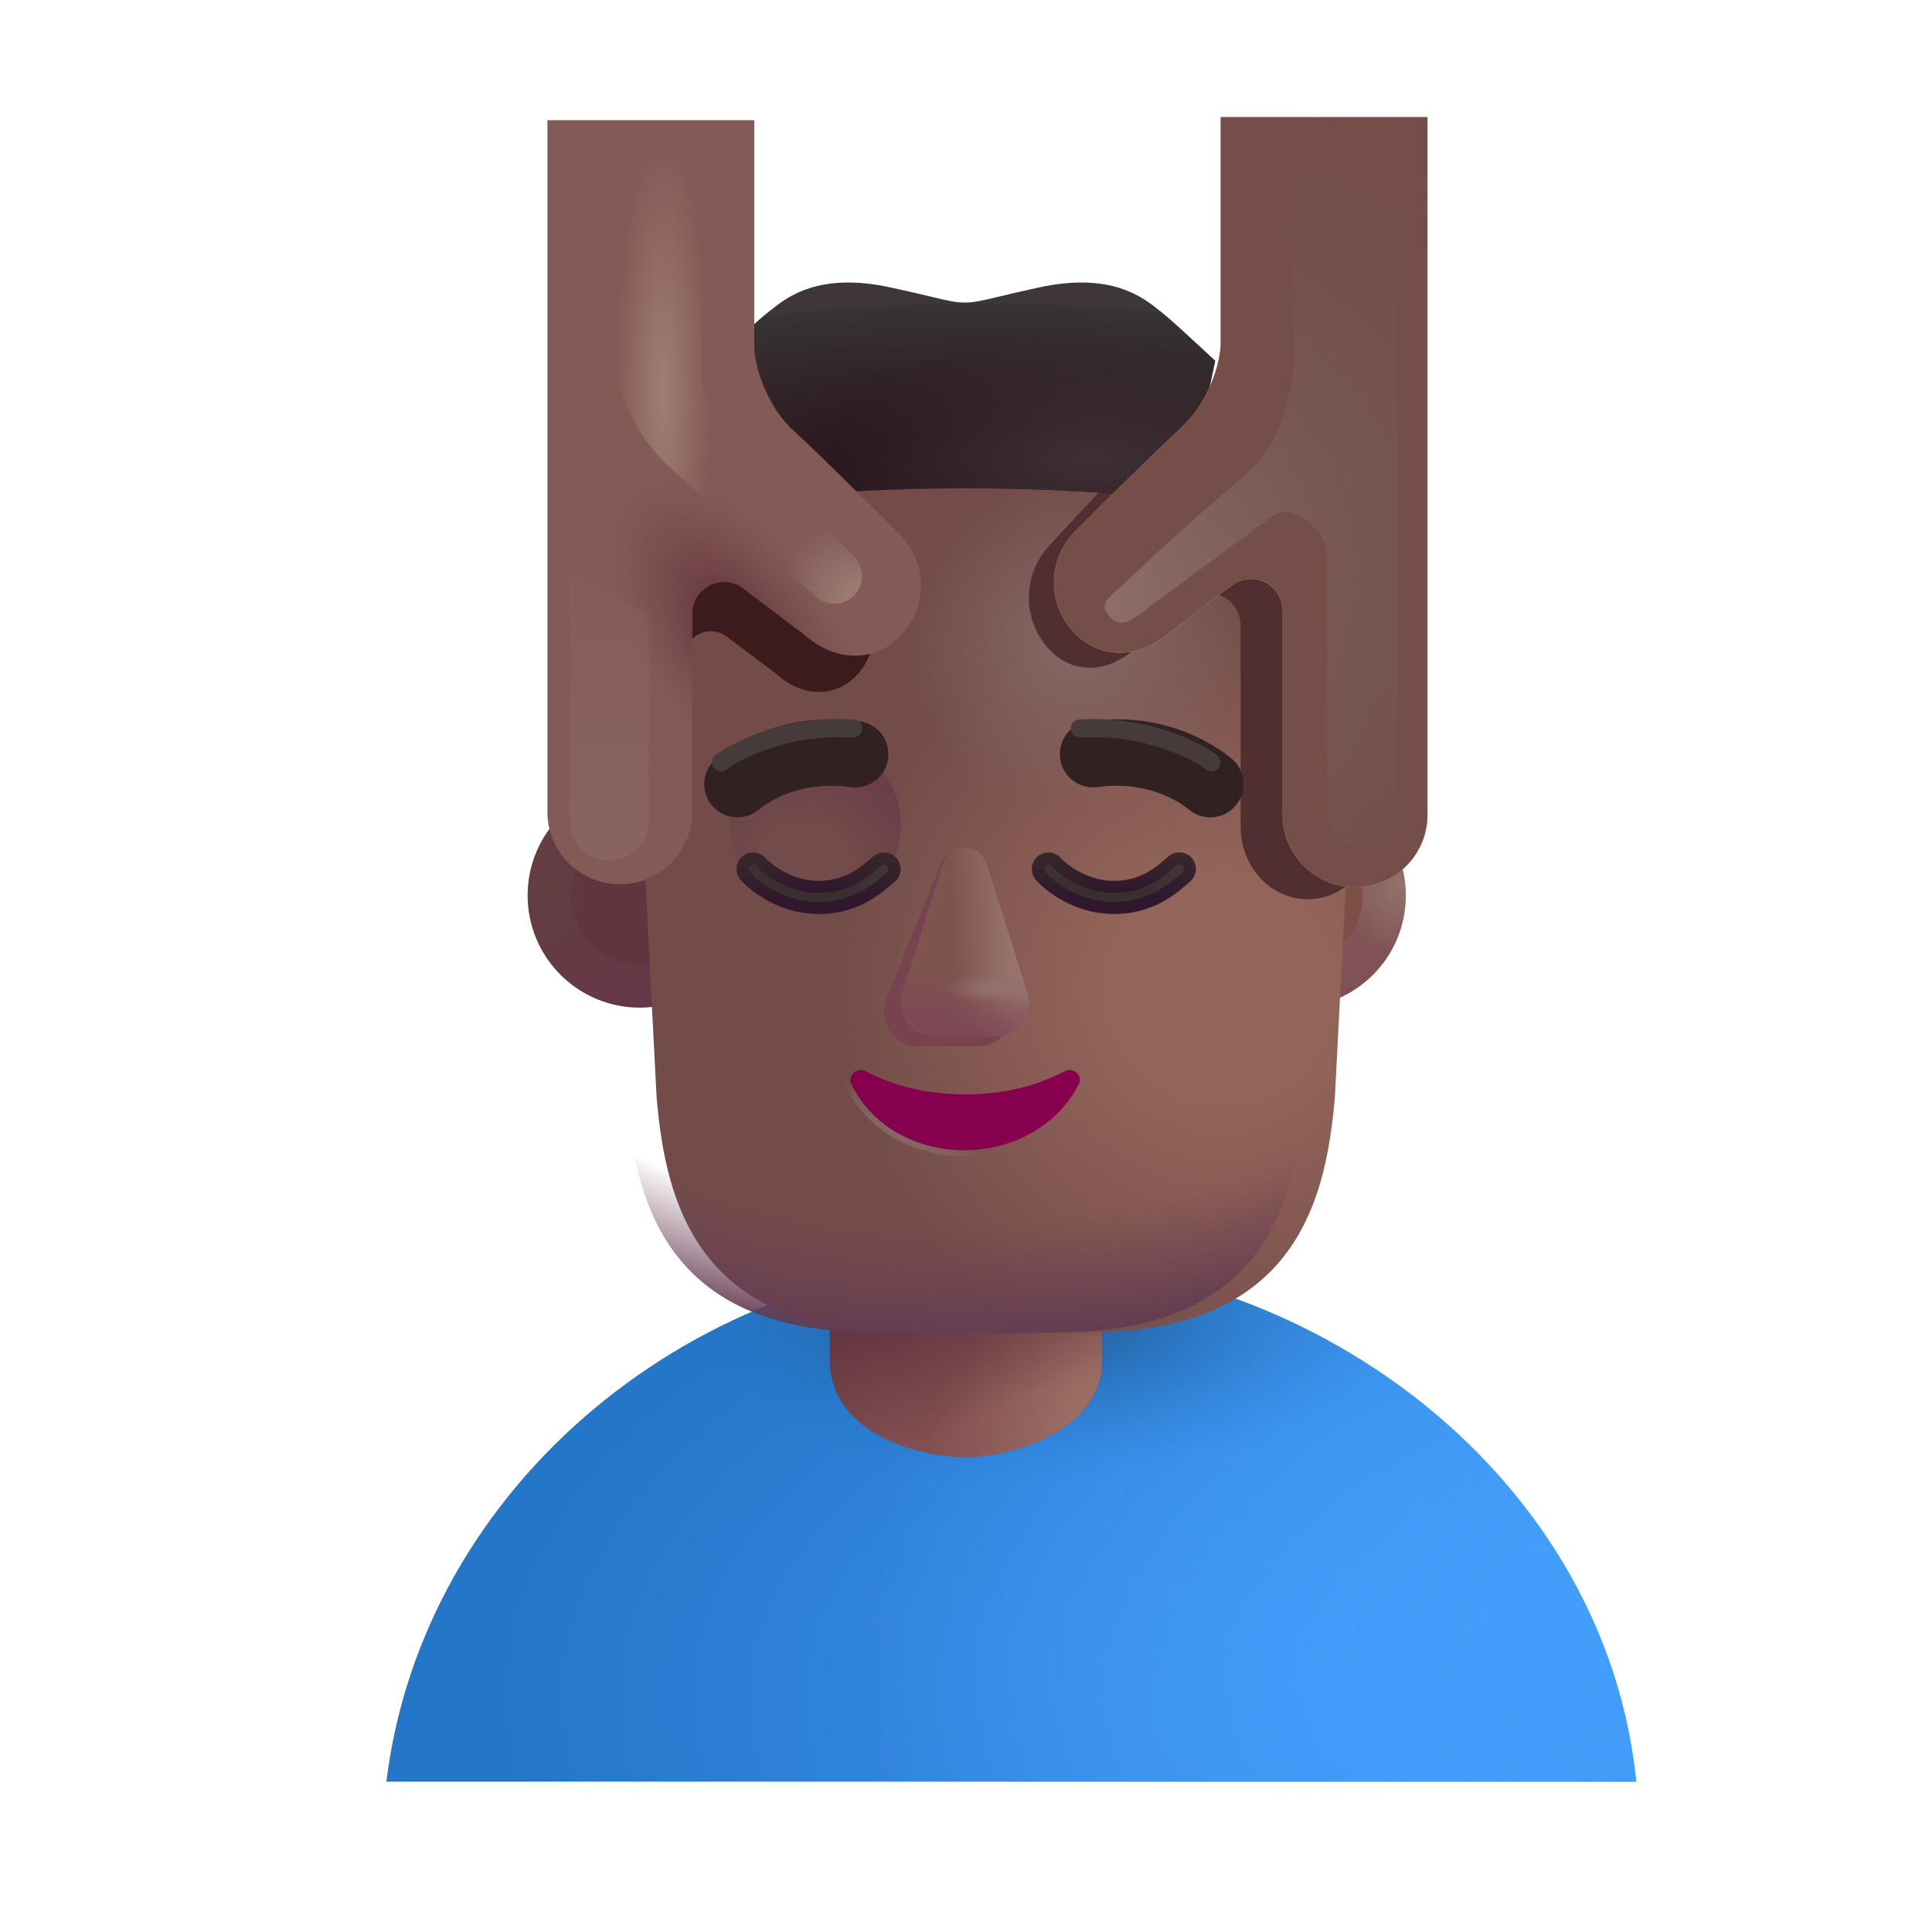 <svg xmlns="http://www.w3.org/2000/svg" fill="none" viewBox="0 0 32 32"><g filter="url(#svg-402e2dfa-dd66-4bd6-ad4e-ed759ccfe817-a)"><path fill="url(#svg-cb196a0a-f294-47e5-921f-d489b8aa172e-b)" d="M5.65 29.81h20.7c-.493-4.932-5.203-8.665-10.39-8.665-5.189 0-9.713 3.764-10.31 8.664"/><path fill="url(#svg-f44ed679-10d4-4f9b-adce-2e0ebe4e119b-c)" d="M5.65 29.81h20.7c-.493-4.932-5.203-8.665-10.39-8.665-5.189 0-9.713 3.764-10.31 8.664"/><path fill="url(#svg-18f5b0b0-051f-4616-99f9-031d41025bc5-d)" d="M5.65 29.81h20.7c-.493-4.932-5.203-8.665-10.39-8.665-5.189 0-9.713 3.764-10.31 8.664"/></g><path fill="#824F50" d="M13.742 20.41a2.256 2.256 0 0 1 4.512 0v2.102c0 1.245-1.588 1.624-2.256 1.624-.766 0-2.256-.378-2.256-1.624z"/><path fill="url(#svg-d767f8ac-3ddd-4df0-adc9-c414282a7990-e)" d="M13.742 20.41a2.256 2.256 0 0 1 4.512 0v2.102c0 1.245-1.588 1.624-2.256 1.624-.766 0-2.256-.378-2.256-1.624z"/><path fill="url(#svg-6128921a-4122-47ec-9d7d-02429d4d5a61-f)" d="M13.742 20.41a2.256 2.256 0 0 1 4.512 0v2.102c0 1.245-1.588 1.624-2.256 1.624-.766 0-2.256-.378-2.256-1.624z"/><circle cx="21.426" cy="14.831" r="1.859" fill="url(#svg-b0bf5a85-736f-43ab-adb1-d6ad3469fc1d-g)"/><circle cx="21.426" cy="14.831" r="1.859" fill="url(#svg-386100eb-3ba1-4407-80b7-de7c149a867a-h)"/><circle cx="10.598" cy="14.831" r="1.859" fill="url(#svg-a877aa81-eaca-4468-b17e-9aaee77b2b28-i)"/><g filter="url(#svg-def1d545-608d-4d01-8511-c8ad6ab1ee19-j)"><circle cx="21.426" cy="14.831" r="1.145" fill="url(#svg-becf6455-e2ef-4a96-8dfb-f34f4fa25e85-k)"/></g><g filter="url(#svg-cade9ed3-c646-427b-85bd-32065ef7a610-l)" opacity=".5"><circle cx="10.598" cy="14.831" r="1.145" fill="#593138"/></g><g filter="url(#svg-22b22df3-5b3c-4599-84d4-18427a2f50d0-m)"><path fill="url(#svg-6b19e6c8-02e0-4112-898d-4643abc09f78-n)" d="M10.375 18.167c.14 1.625.594 3.688 3.594 3.883.953.034 1.734.038 1.984.039h.078c.251 0 1.032-.005 1.985-.039 3-.195 3.453-2.258 3.594-3.883l.492-9.523a31 31 0 0 0-6.07-.765h-.079a31 31 0 0 0-6.07.765z"/></g><path fill="url(#svg-9f901987-beaa-4376-8692-e042de1e7fb1-o)" d="M10.375 18.167c.14 1.625.594 3.688 3.594 3.883.953.034 1.734.038 1.984.039h.078c.251 0 1.032-.005 1.985-.039 3-.195 3.453-2.258 3.594-3.883l.492-9.523a31 31 0 0 0-6.07-.765h-.079a31 31 0 0 0-6.07.765z"/><path fill="url(#svg-ec6b03ba-3c8e-4409-b28c-a931e18f915a-p)" d="M10.375 18.167c.14 1.625.594 3.688 3.594 3.883.953.034 1.734.038 1.984.039h.078c.251 0 1.032-.005 1.985-.039 3-.195 3.453-2.258 3.594-3.883l.492-9.523a31 31 0 0 0-6.07-.765h-.079a31 31 0 0 0-6.07.765z"/><g filter="url(#svg-15fcbdd7-6ba4-49b3-b91b-ae2f23d05a24-q)"><path fill="#512E2F" d="M22.77 7.736h-3.172V5.932c0 .352-.21 1.036-.633 1.43a77 77 0 0 0-1.6 1.692 1.263 1.263 0 0 0 .025 1.715c.42.428 1.009.362 1.439-.055l.906-.74a.464.464 0 0 1 .691.044c.08.096.123.22.123.35v3.327c0 .662.497 1.199 1.11 1.199s1.111-.537 1.111-1.2z"/></g><g filter="url(#svg-2312c8f7-2513-4318-a525-b82155adf2a5-r)"><path fill="url(#svg-75d1e5f4-9be3-414d-851a-239686c45e68-s)" d="M9.357 6.856h2.83v.372c0 .291.187.855.564 1.181.31.287.905.876 1.426 1.398a.987.987 0 0 1-.021 1.415c-.375.354-.899.3-1.282-.045l-.81-.61a.436.436 0 0 0-.726.324v2.748a.99.99 0 1 1-1.98 0z"/><path fill="#3C1B1C" d="M9.357 6.856h2.83v.372c0 .291.187.855.564 1.181.31.287.905.876 1.426 1.398a.987.987 0 0 1-.021 1.415c-.375.354-.899.3-1.282-.045l-.81-.61a.436.436 0 0 0-.726.324v2.748a.99.99 0 1 1-1.98 0z"/></g><g filter="url(#svg-51c858a8-548a-4c68-9193-9aee9f879c6e-t)"><path fill="url(#svg-b0b44f21-9339-4035-94f8-75fd9f788c92-u)" d="M12.015 6.056c.242-.225.546-.507.707-.635l.04-.03c.27-.218.803-.644 2.007-.376.297.064.506.114.664.152.282.067.397.094.547.094s.266-.027.548-.094c.158-.038.367-.088.663-.152 1.205-.268 1.737.158 2.008.375l.04.031c.16.128.464.41.707.635l.183.17-.492 2.316c-2.352-.28-5.024-.265-7.313 0l-.492-2.316z"/><path fill="url(#svg-3dc30aef-da40-4b2d-89a1-a4008b95fcef-v)" d="M12.015 6.056c.242-.225.546-.507.707-.635l.04-.03c.27-.218.803-.644 2.007-.376.297.064.506.114.664.152.282.067.397.094.547.094s.266-.027.548-.094c.158-.038.367-.088.663-.152 1.205-.268 1.737.158 2.008.375l.04.031c.16.128.464.41.707.635l.183.17-.492 2.316c-2.352-.28-5.024-.265-7.313 0l-.492-2.316z"/></g><g filter="url(#svg-07798e38-2bb3-4bee-b2b6-57eef93f4a4b-w)"><circle cx="13.505" cy="13.651" r="1.415" fill="url(#svg-b24648ec-5def-40b1-96ab-a24ef0424bb8-x)"/></g><path stroke="url(#svg-a04f70d5-60ed-472a-8721-1db79fe3a8c7-y)" stroke-linecap="round" stroke-width=".55" d="M12.475 14.394c.145.164.536.45 1.023.469.617.023.95-.305 1.145-.47"/><g filter="url(#svg-d0f890dc-bac3-4eee-8d8b-a1668634bc79-z)"><path stroke="url(#svg-13671a5c-0242-4268-a469-072d1488ca06-A)" stroke-linecap="round" stroke-width=".15" d="M12.475 14.394c.145.164.536.45 1.023.469.617.023.95-.305 1.145-.47"/></g><path stroke="url(#svg-bdf550b7-a2dc-4124-82c2-1d67c5d1b80e-B)" stroke-linecap="round" stroke-width=".55" d="M17.365 14.394c.146.164.536.45 1.024.469.617.023.949-.305 1.144-.47"/><g filter="url(#svg-c1b3aa86-36ed-4bc6-ad2e-4e409c61c877-C)"><path stroke="url(#svg-eb181789-e6c8-479b-929c-66abf3c76b1d-D)" stroke-linecap="round" stroke-width=".15" d="M17.365 14.394c.146.164.536.45 1.024.469.617.023.949-.305 1.144-.47"/></g><g filter="url(#svg-9e59b0be-bed3-4967-9694-1c6cb03ebf13-E)"><path fill="#76434F" d="M15.852 14.12c-.163 0-.247.093-.296.254l-.887 2.205a.59.59 0 0 0 .112.554c.106.126.26.198.422.198h1a.55.55 0 0 0 .424-.198.59.59 0 0 0 .112-.554l-.678-2.205c-.049-.16-.045-.254-.209-.254"/></g><path fill="#7E554D" d="M15.98 14.034a.375.375 0 0 0-.357.262l-.678 2.14a.56.56 0 0 0 .535.731h1a.56.56 0 0 0 .536-.73l-.678-2.14a.375.375 0 0 0-.358-.263"/><path fill="url(#svg-45845079-e467-4ff1-bea5-61107649108a-F)" d="M15.98 14.034a.375.375 0 0 0-.357.262l-.678 2.14a.56.56 0 0 0 .535.731h1a.56.56 0 0 0 .536-.73l-.678-2.14a.375.375 0 0 0-.358-.263"/><path fill="url(#svg-cfaeba59-f967-4d78-bf85-6238786c1a18-G)" d="M15.98 14.034a.375.375 0 0 0-.357.262l-.678 2.14a.56.56 0 0 0 .535.731h1a.56.56 0 0 0 .536-.73l-.678-2.14a.375.375 0 0 0-.358-.263"/><path fill="url(#svg-381a6336-eefd-4b91-bd9c-0c7ae71b11da-H)" d="M15.98 14.034a.375.375 0 0 0-.357.262l-.678 2.14a.56.56 0 0 0 .535.731h1a.56.56 0 0 0 .536-.73l-.678-2.14a.375.375 0 0 0-.358-.263"/><g filter="url(#svg-723c9f1a-882d-45fa-a3a8-914ac92e245c-I)"><path stroke="url(#svg-9dd67bf5-f977-4d48-880d-2786c23e568b-J)" stroke-width=".2" d="M14.337 17.742c.345.18.879.384 1.65.384s1.304-.203 1.648-.384c.108-.056.242.014.25.135a.16.16 0 0 1-.015.077c-.76 1.471-3.065 1.456-3.768 0a.15.15 0 0 1-.015-.077c.008-.121.142-.191.25-.135Z"/></g><path fill="#87004D" d="M14.337 17.742c.345.18.879.384 1.65.384s1.304-.203 1.648-.384c.108-.056.242.014.25.135a.16.16 0 0 1-.015.077c-.76 1.471-3.065 1.456-3.768 0a.15.15 0 0 1-.015-.077c.008-.121.142-.191.25-.135"/><g filter="url(#svg-bb3ed57b-e603-4922-b6d0-3e9a0a24aef2-K)"><path fill="#312120" fill-rule="evenodd" d="M13.932 12.787c-.86-.117-1.389.27-1.521.378a.55.55 0 1 1-.693-.855c.253-.205 1.08-.787 2.361-.614a.55.55 0 1 1-.147 1.09" clip-rule="evenodd"/></g><g filter="url(#svg-2ae3b727-c8f5-4f1e-93a0-67887c0ee5c9-L)"><path fill="#312120" fill-rule="evenodd" d="M18.029 12.787c.86-.117 1.389.27 1.521.378a.55.55 0 1 0 .693-.855c-.253-.205-1.08-.787-2.362-.614a.55.55 0 1 0 .148 1.09" clip-rule="evenodd"/></g><g filter="url(#svg-57dbbef4-08bd-4ec8-9ed3-aad526d820a1-M)"><path stroke="#463B3B" stroke-linecap="round" stroke-width=".3" d="M20.068 12.628c-.193-.156-1.044-.632-2.185-.562"/></g><g filter="url(#svg-ebd73fb2-4745-4487-b53b-90ba7d78e156-N)"><path stroke="#463B3B" stroke-linecap="round" stroke-width=".3" d="M11.942 12.628c.193-.156 1.045-.632 2.186-.562"/></g><g filter="url(#svg-1d9369b2-f73e-424c-93e4-839efe82098c-O)"><path fill="#845A56" d="M8.567 2.19h3.426v3.742c0 .352.227 1.036.684 1.43.375.348 1.095 1.06 1.727 1.692a1.195 1.195 0 0 1-.027 1.715c-.453.428-1.088.362-1.552-.055l-.98-.74a.527.527 0 0 0-.88.393v3.328a1.2 1.2 0 0 1-2.398 0z"/><path fill="url(#svg-cc936fab-c533-4be6-937a-d82234279fe8-P)" d="M8.567 2.19h3.426v3.742c0 .352.227 1.036.684 1.43.375.348 1.095 1.06 1.727 1.692a1.195 1.195 0 0 1-.027 1.715c-.453.428-1.088.362-1.552-.055l-.98-.74a.527.527 0 0 0-.88.393v3.328a1.2 1.2 0 0 1-2.398 0z"/></g><g filter="url(#svg-c54cb3df-6c13-42a4-9a31-a8198653d5dc-Q)"><path fill="#FFB62D" d="M23.393 2.19h-3.425v3.742c0 .352-.227 1.036-.684 1.43a79 79 0 0 0-1.727 1.692 1.195 1.195 0 0 0 .026 1.715c.454.428 1.09.362 1.555-.055l.978-.74a.527.527 0 0 1 .879.393v3.328a1.2 1.2 0 1 0 2.398 0z"/><path fill="url(#svg-b7382548-1211-4f51-b580-9d4126e8b2fb-R)" d="M23.393 2.19h-3.425v3.742c0 .352-.227 1.036-.684 1.43a79 79 0 0 0-1.727 1.692 1.195 1.195 0 0 0 .026 1.715c.454.428 1.09.362 1.555-.055l.978-.74a.527.527 0 0 1 .879.393v3.328a1.2 1.2 0 1 0 2.398 0z"/></g><g filter="url(#svg-6d2356c7-5a6e-4f83-94ba-07d653fc73ec-S)"><path fill="#764E49" d="M23.393 2.19h-3.425v3.742c0 .352-.227 1.036-.684 1.43a79 79 0 0 0-1.727 1.692 1.195 1.195 0 0 0 .026 1.715c.454.428 1.09.362 1.555-.055l.978-.74a.527.527 0 0 1 .879.393v3.328a1.2 1.2 0 1 0 2.398 0z"/></g><g filter="url(#svg-de117f20-005d-4e18-82f3-911f544a46d9-T)"><path fill="url(#svg-17e6a43c-8521-456b-8ffa-695be5e86cad-U)" d="m21.088 8.54-2.02 1.489c-.245.18-.472.419-.678.196-.219-.238-.006-.338.23-.56a52 52 0 0 1 1.99-1.786c.875-.733.849-2.108.828-2.57V2.732h1.704v10.713a.579.579 0 0 1-1.158 0V9.208c0-.403-.572-.906-.896-.668"/></g><g filter="url(#svg-63fa92e3-eb1e-4426-ae66-0e10517107f5-V)"><path fill="url(#svg-26ccffb8-739a-4bdb-bec1-559d397c77b0-W)" d="m9.437 9.42 1.311.78v3.433a.656.656 0 0 1-1.31 0z"/></g><g filter="url(#svg-7dfd0efd-3363-453c-a393-ef07d0764156-X)"><path fill="url(#svg-d3ccb908-9f8f-4c26-aa9c-a461af2eac12-Y)" d="M10.142 5.548v-2.9h1.468v3.535a1 1 0 0 0 .28.694l2.263 2.348a.46.46 0 0 1-.636.663l-2.365-2.094a3 3 0 0 1-1.01-2.246"/><path fill="url(#svg-08cf37a0-c70d-4f01-b17c-7a2591fbd1cc-Z)" d="M10.142 5.548v-2.9h1.468v3.535a1 1 0 0 0 .28.694l2.263 2.348a.46.46 0 0 1-.636.663l-2.365-2.094a3 3 0 0 1-1.01-2.246"/></g><defs><radialGradient id="svg-cb196a0a-f294-47e5-921f-d489b8aa172e-b" cx="0" cy="0" r="1" gradientTransform="matrix(-18.031 0 0 -9.844 23.482 28.393)" gradientUnits="userSpaceOnUse"><stop stop-color="#469AFB"/><stop offset=".895" stop-color="#2376C8"/></radialGradient><radialGradient id="svg-f44ed679-10d4-4f9b-adce-2e0ebe4e119b-c" cx="0" cy="0" r="1" gradientTransform="rotate(-143.857 16.873 9.347)scale(11.127 12.012)" gradientUnits="userSpaceOnUse"><stop offset=".079" stop-color="#429EFA"/><stop offset="1" stop-color="#429EFA" stop-opacity="0"/></radialGradient><radialGradient id="svg-18f5b0b0-051f-4616-99f9-031d41025bc5-d" cx="0" cy="0" r="1" gradientTransform="matrix(0 2.713 -6.481 0 16 22.123)" gradientUnits="userSpaceOnUse"><stop stop-color="#215286"/><stop offset="1" stop-color="#2B7FD5" stop-opacity="0"/></radialGradient><radialGradient id="svg-d767f8ac-3ddd-4df0-adc9-c414282a7990-e" cx="0" cy="0" r="1" gradientTransform="rotate(142.016 5.115 14.8)scale(3.25 2.316)" gradientUnits="userSpaceOnUse"><stop offset=".186" stop-color="#9A6C63"/><stop offset="1" stop-color="#9A6C63" stop-opacity="0"/></radialGradient><radialGradient id="svg-6128921a-4122-47ec-9d7d-02429d4d5a61-f" cx="0" cy="0" r="1" gradientTransform="rotate(69.595 -8.308 21.25)scale(2.368 7.702)" gradientUnits="userSpaceOnUse"><stop stop-color="#5F333F"/><stop offset="1" stop-color="#5F333F" stop-opacity="0"/></radialGradient><radialGradient id="svg-b0bf5a85-736f-43ab-adb1-d6ad3469fc1d-g" cx="0" cy="0" r="1" gradientTransform="matrix(-.888 .69 -.727 -.936 23.221 14.655)" gradientUnits="userSpaceOnUse"><stop stop-color="#93736A"/><stop offset="1" stop-color="#815457"/></radialGradient><radialGradient id="svg-386100eb-3ba1-4407-80b7-de7c149a867a-h" cx="0" cy="0" r="1" gradientTransform="rotate(75.315 1.293 21.28)scale(2.201)" gradientUnits="userSpaceOnUse"><stop offset=".798" stop-color="#7E4950" stop-opacity="0"/><stop offset="1" stop-color="#7E4950"/></radialGradient><radialGradient id="svg-a877aa81-eaca-4468-b17e-9aaee77b2b28-i" cx="0" cy="0" r="1" gradientTransform="rotate(46.621 -12.715 17.502)scale(2.707)" gradientUnits="userSpaceOnUse"><stop stop-color="#643E41"/><stop offset="1" stop-color="#653747"/></radialGradient><radialGradient id="svg-becf6455-e2ef-4a96-8dfb-f34f4fa25e85-k" cx="0" cy="0" r="1" gradientTransform="matrix(.615 0 0 .726 21.665 15.025)" gradientUnits="userSpaceOnUse"><stop offset=".188" stop-color="#815F57"/><stop offset="1" stop-color="#7D5047"/></radialGradient><radialGradient id="svg-6b19e6c8-02e0-4112-898d-4643abc09f78-n" cx="0" cy="0" r="1" gradientTransform="matrix(-6.401 .566 -.579 -6.54 19.71 16.358)" gradientUnits="userSpaceOnUse"><stop offset=".283" stop-color="#93655A"/><stop offset="1" stop-color="#734C49"/></radialGradient><radialGradient id="svg-9f901987-beaa-4376-8692-e042de1e7fb1-o" cx="0" cy="0" r="1" gradientTransform="matrix(0 10.207 -13.082 0 15.992 12.072)" gradientUnits="userSpaceOnUse"><stop offset=".805" stop-color="#724158" stop-opacity="0"/><stop offset="1" stop-color="#623B51"/></radialGradient><radialGradient id="svg-ec6b03ba-3c8e-4409-b28c-a931e18f915a-p" cx="0" cy="0" r="1" gradientTransform="matrix(2.034 -2.123 1.957 1.875 17.86 10.594)" gradientUnits="userSpaceOnUse"><stop offset=".194" stop-color="#836461"/><stop offset="1" stop-color="#836461" stop-opacity="0"/></radialGradient><radialGradient id="svg-75d1e5f4-9be3-414d-851a-239686c45e68-s" cx="0" cy="0" r="1" gradientTransform="matrix(.872 1.75 -1.15 .573 11.04 9.878)" gradientUnits="userSpaceOnUse"><stop stop-color="#9B4607"/><stop offset="1" stop-color="#D97513"/></radialGradient><radialGradient id="svg-b0b44f21-9339-4035-94f8-75fd9f788c92-u" cx="0" cy="0" r="1" gradientTransform="matrix(0 -2.656 9.156 0 16.243 7.933)" gradientUnits="userSpaceOnUse"><stop offset=".235" stop-color="#2B181F"/><stop offset="1" stop-color="#383335"/><stop offset="1" stop-color="#3F3638"/></radialGradient><radialGradient id="svg-3dc30aef-da40-4b2d-89a1-a4008b95fcef-v" cx="0" cy="0" r="1" gradientTransform="matrix(-4.235 0 0 -1.913 18.067 7.847)" gradientUnits="userSpaceOnUse"><stop stop-color="#3E3035"/><stop offset="1" stop-color="#3D3035" stop-opacity="0"/></radialGradient><radialGradient id="svg-b24648ec-5def-40b1-96ab-a24ef0424bb8-x" cx="0" cy="0" r="1" gradientTransform="rotate(-62.753 18.44 -3.767)scale(2.027 2.24)" gradientUnits="userSpaceOnUse"><stop offset=".347" stop-color="#724B4A"/><stop offset=".902" stop-color="#6C3E49"/></radialGradient><radialGradient id="svg-a04f70d5-60ed-472a-8721-1db79fe3a8c7-y" cx="0" cy="0" r="1" gradientTransform="matrix(0 -1.078 3.277 0 13.559 14.988)" gradientUnits="userSpaceOnUse"><stop offset=".251" stop-color="#2F182C"/><stop offset="1" stop-color="#392C2B"/></radialGradient><radialGradient id="svg-bdf550b7-a2dc-4124-82c2-1d67c5d1b80e-B" cx="0" cy="0" r="1" gradientTransform="matrix(0 -1.078 3.277 0 18.45 14.988)" gradientUnits="userSpaceOnUse"><stop offset=".251" stop-color="#2F182C"/><stop offset="1" stop-color="#392C2B"/></radialGradient><radialGradient id="svg-cfaeba59-f967-4d78-bf85-6238786c1a18-G" cx="0" cy="0" r="1" gradientTransform="rotate(-79.879 18.242 -.96)scale(1.107 4.376)" gradientUnits="userSpaceOnUse"><stop offset=".03" stop-color="#7E4757"/><stop offset="1" stop-color="#7E4757" stop-opacity="0"/></radialGradient><radialGradient id="svg-381a6336-eefd-4b91-bd9c-0c7ae71b11da-H" cx="0" cy="0" r="1" gradientTransform="matrix(.906 0 0 .266 16.522 16.368)" gradientUnits="userSpaceOnUse"><stop stop-color="#97736E"/><stop offset="1" stop-color="#97736E" stop-opacity="0"/></radialGradient><radialGradient id="svg-9dd67bf5-f977-4d48-880d-2786c23e568b-J" cx="0" cy="0" r="1" gradientTransform="matrix(.203 -.391 1.755 .913 14.9 18.753)" gradientUnits="userSpaceOnUse"><stop offset=".156" stop-color="#886667"/><stop offset="1" stop-color="#886667" stop-opacity="0"/></radialGradient><radialGradient id="svg-cc936fab-c533-4be6-937a-d82234279fe8-P" cx="0" cy="0" r="1" gradientTransform="matrix(-1.797 -2.672 1.325 -.891 11.778 10.847)" gradientUnits="userSpaceOnUse"><stop offset=".236" stop-color="#673742"/><stop offset="1" stop-color="#754D4C" stop-opacity="0"/></radialGradient><radialGradient id="svg-b7382548-1211-4f51-b580-9d4126e8b2fb-R" cx="0" cy="0" r="1" gradientTransform="matrix(0 4.143 -1.294 0 22.487 2.043)" gradientUnits="userSpaceOnUse"><stop stop-color="#FFE041"/><stop offset="1" stop-color="#FFE041" stop-opacity="0"/></radialGradient><radialGradient id="svg-17e6a43c-8521-456b-8ffa-695be5e86cad-U" cx="0" cy="0" r="1" gradientTransform="matrix(5.871 -6.281 5.445 5.089 18.233 9.994)" gradientUnits="userSpaceOnUse"><stop stop-color="#906F68"/><stop offset="1" stop-color="#675553" stop-opacity="0"/><stop offset="1" stop-color="#906F68" stop-opacity="0"/></radialGradient><radialGradient id="svg-d3ccb908-9f8f-4c26-aa9c-a461af2eac12-Y" cx="0" cy="0" r="1" gradientTransform="matrix(0 -4.219 .781 0 10.979 6.525)" gradientUnits="userSpaceOnUse"><stop stop-color="#A07E73"/><stop offset="1" stop-color="#A07E73" stop-opacity="0"/></radialGradient><radialGradient id="svg-08cf37a0-c70d-4f01-b17c-7a2591fbd1cc-Z" cx="0" cy="0" r="1" gradientTransform="matrix(-.959 -1.073 .907 -.81 14.281 10.004)" gradientUnits="userSpaceOnUse"><stop offset=".187" stop-color="#9A7B72"/><stop offset="1" stop-color="#9A7B72" stop-opacity="0"/></radialGradient><filter id="svg-402e2dfa-dd66-4bd6-ad4e-ed759ccfe817-a" width="21.451" height="8.965" x="5.65" y="20.845" color-interpolation-filters="sRGB" filterUnits="userSpaceOnUse"><feFlood flood-opacity="0" result="BackgroundImageFix"/><feBlend in="SourceGraphic" in2="BackgroundImageFix" result="shape"/><feColorMatrix in="SourceAlpha" result="hardAlpha" values="0 0 0 0 0 0 0 0 0 0 0 0 0 0 0 0 0 0 127 0"/><feOffset dy="-.3"/><feGaussianBlur stdDeviation=".3"/><feComposite in2="hardAlpha" k2="-1" k3="1" operator="arithmetic"/><feColorMatrix values="0 0 0 0 0.125 0 0 0 0 0.396 0 0 0 0 0.882 0 0 0 1 0"/><feBlend in2="shape" result="effect1_innerShadow_3987_24261"/><feColorMatrix in="SourceAlpha" result="hardAlpha" values="0 0 0 0 0 0 0 0 0 0 0 0 0 0 0 0 0 0 127 0"/><feOffset dx=".75"/><feGaussianBlur stdDeviation=".625"/><feComposite in2="hardAlpha" k2="-1" k3="1" operator="arithmetic"/><feColorMatrix values="0 0 0 0 0.271 0 0 0 0 0.49 0 0 0 0 0.667 0 0 0 1 0"/><feBlend in2="effect1_innerShadow_3987_24261" result="effect2_innerShadow_3987_24261"/></filter><filter id="svg-def1d545-608d-4d01-8511-c8ad6ab1ee19-j" width="2.689" height="2.689" x="20.081" y="13.487" color-interpolation-filters="sRGB" filterUnits="userSpaceOnUse"><feFlood flood-opacity="0" result="BackgroundImageFix"/><feBlend in="SourceGraphic" in2="BackgroundImageFix" result="shape"/><feGaussianBlur result="effect1_foregroundBlur_3987_24261" stdDeviation=".1"/></filter><filter id="svg-cade9ed3-c646-427b-85bd-32065ef7a610-l" width="2.689" height="2.689" x="9.253" y="13.487" color-interpolation-filters="sRGB" filterUnits="userSpaceOnUse"><feFlood flood-opacity="0" result="BackgroundImageFix"/><feBlend in="SourceGraphic" in2="BackgroundImageFix" result="shape"/><feGaussianBlur result="effect1_foregroundBlur_3987_24261" stdDeviation=".1"/></filter><filter id="svg-22b22df3-5b3c-4599-84d4-18427a2f50d0-m" width="12.719" height="14.211" x="9.883" y="7.878" color-interpolation-filters="sRGB" filterUnits="userSpaceOnUse"><feFlood flood-opacity="0" result="BackgroundImageFix"/><feBlend in="SourceGraphic" in2="BackgroundImageFix" result="shape"/><feColorMatrix in="SourceAlpha" result="hardAlpha" values="0 0 0 0 0 0 0 0 0 0 0 0 0 0 0 0 0 0 127 0"/><feOffset dx=".5"/><feGaussianBlur stdDeviation=".375"/><feComposite in2="hardAlpha" k2="-1" k3="1" operator="arithmetic"/><feColorMatrix values="0 0 0 0 0.498 0 0 0 0 0.38 0 0 0 0 0.357 0 0 0 1 0"/><feBlend in2="shape" result="effect1_innerShadow_3987_24261"/></filter><filter id="svg-15fcbdd7-6ba4-49b3-b91b-ae2f23d05a24-q" width="7.729" height="10.962" x="16.042" y="4.932" color-interpolation-filters="sRGB" filterUnits="userSpaceOnUse"><feFlood flood-opacity="0" result="BackgroundImageFix"/><feBlend in="SourceGraphic" in2="BackgroundImageFix" result="shape"/><feGaussianBlur result="effect1_foregroundBlur_3987_24261" stdDeviation=".5"/></filter><filter id="svg-2312c8f7-2513-4318-a525-b82155adf2a5-r" width="7.108" height="9.773" x="8.357" y="5.856" color-interpolation-filters="sRGB" filterUnits="userSpaceOnUse"><feFlood flood-opacity="0" result="BackgroundImageFix"/><feBlend in="SourceGraphic" in2="BackgroundImageFix" result="shape"/><feGaussianBlur result="effect1_foregroundBlur_3987_24261" stdDeviation=".5"/></filter><filter id="svg-51c858a8-548a-4c68-9193-9aee9f879c6e-t" width="8.297" height="3.863" x="11.832" y="4.679" color-interpolation-filters="sRGB" filterUnits="userSpaceOnUse"><feFlood flood-opacity="0" result="BackgroundImageFix"/><feBlend in="SourceGraphic" in2="BackgroundImageFix" result="shape"/><feColorMatrix in="SourceAlpha" result="hardAlpha" values="0 0 0 0 0 0 0 0 0 0 0 0 0 0 0 0 0 0 127 0"/><feOffset dy="-.25"/><feGaussianBlur stdDeviation=".25"/><feComposite in2="hardAlpha" k2="-1" k3="1" operator="arithmetic"/><feColorMatrix values="0 0 0 0 0.102 0 0 0 0 0.027 0 0 0 0 0.055 0 0 0 1 0"/><feBlend in2="shape" result="effect1_innerShadow_3987_24261"/></filter><filter id="svg-07798e38-2bb3-4bee-b2b6-57eef93f4a4b-w" width="3.829" height="3.83" x="11.59" y="11.736" color-interpolation-filters="sRGB" filterUnits="userSpaceOnUse"><feFlood flood-opacity="0" result="BackgroundImageFix"/><feBlend in="SourceGraphic" in2="BackgroundImageFix" result="shape"/><feGaussianBlur result="effect1_foregroundBlur_3987_24261" stdDeviation=".25"/></filter><filter id="svg-d0f890dc-bac3-4eee-8d8b-a1668634bc79-z" width="2.618" height=".92" x="12.249" y="14.169" color-interpolation-filters="sRGB" filterUnits="userSpaceOnUse"><feFlood flood-opacity="0" result="BackgroundImageFix"/><feBlend in="SourceGraphic" in2="BackgroundImageFix" result="shape"/><feGaussianBlur result="effect1_foregroundBlur_3987_24261" stdDeviation=".075"/></filter><filter id="svg-c1b3aa86-36ed-4bc6-ad2e-4e409c61c877-C" width="2.618" height=".92" x="17.14" y="14.169" color-interpolation-filters="sRGB" filterUnits="userSpaceOnUse"><feFlood flood-opacity="0" result="BackgroundImageFix"/><feBlend in="SourceGraphic" in2="BackgroundImageFix" result="shape"/><feGaussianBlur result="effect1_foregroundBlur_3987_24261" stdDeviation=".075"/></filter><filter id="svg-9e59b0be-bed3-4967-9694-1c6cb03ebf13-E" width="3.122" height="4.211" x="14.143" y="13.62" color-interpolation-filters="sRGB" filterUnits="userSpaceOnUse"><feFlood flood-opacity="0" result="BackgroundImageFix"/><feBlend in="SourceGraphic" in2="BackgroundImageFix" result="shape"/><feGaussianBlur result="effect1_foregroundBlur_3987_24261" stdDeviation=".25"/></filter><filter id="svg-723c9f1a-882d-45fa-a3a8-914ac92e245c-I" width="4.199" height="1.729" x="13.887" y="17.523" color-interpolation-filters="sRGB" filterUnits="userSpaceOnUse"><feFlood flood-opacity="0" result="BackgroundImageFix"/><feBlend in="SourceGraphic" in2="BackgroundImageFix" result="shape"/><feGaussianBlur result="effect1_foregroundBlur_3987_24261" stdDeviation=".05"/></filter><filter id="svg-bb3ed57b-e603-4922-b6d0-3e9a0a24aef2-K" width="3.191" height="1.873" x="11.514" y="11.665" color-interpolation-filters="sRGB" filterUnits="userSpaceOnUse"><feFlood flood-opacity="0" result="BackgroundImageFix"/><feBlend in="SourceGraphic" in2="BackgroundImageFix" result="shape"/><feColorMatrix in="SourceAlpha" result="hardAlpha" values="0 0 0 0 0 0 0 0 0 0 0 0 0 0 0 0 0 0 127 0"/><feOffset dx=".15" dy=".25"/><feGaussianBlur stdDeviation=".125"/><feComposite in2="hardAlpha" k2="-1" k3="1" operator="arithmetic"/><feColorMatrix values="0 0 0 0 0.161 0 0 0 0 0.078 0 0 0 0 0.125 0 0 0 1 0"/><feBlend in2="shape" result="effect1_innerShadow_3987_24261"/></filter><filter id="svg-2ae3b727-c8f5-4f1e-93a0-67887c0ee5c9-L" width="3.191" height="1.873" x="17.405" y="11.665" color-interpolation-filters="sRGB" filterUnits="userSpaceOnUse"><feFlood flood-opacity="0" result="BackgroundImageFix"/><feBlend in="SourceGraphic" in2="BackgroundImageFix" result="shape"/><feColorMatrix in="SourceAlpha" result="hardAlpha" values="0 0 0 0 0 0 0 0 0 0 0 0 0 0 0 0 0 0 127 0"/><feOffset dx=".15" dy=".25"/><feGaussianBlur stdDeviation=".125"/><feComposite in2="hardAlpha" k2="-1" k3="1" operator="arithmetic"/><feColorMatrix values="0 0 0 0 0.161 0 0 0 0 0.078 0 0 0 0 0.125 0 0 0 1 0"/><feBlend in2="shape" result="effect1_innerShadow_3987_24261"/></filter><filter id="svg-57dbbef4-08bd-4ec8-9ed3-aad526d820a1-M" width="3.085" height="1.469" x="17.433" y="11.609" color-interpolation-filters="sRGB" filterUnits="userSpaceOnUse"><feFlood flood-opacity="0" result="BackgroundImageFix"/><feBlend in="SourceGraphic" in2="BackgroundImageFix" result="shape"/><feGaussianBlur result="effect1_foregroundBlur_3987_24261" stdDeviation=".15"/></filter><filter id="svg-ebd73fb2-4745-4487-b53b-90ba7d78e156-N" width="3.085" height="1.469" x="11.492" y="11.609" color-interpolation-filters="sRGB" filterUnits="userSpaceOnUse"><feFlood flood-opacity="0" result="BackgroundImageFix"/><feBlend in="SourceGraphic" in2="BackgroundImageFix" result="shape"/><feGaussianBlur result="effect1_foregroundBlur_3987_24261" stdDeviation=".15"/></filter><filter id="svg-1d9369b2-f73e-424c-93e4-839efe82098c-O" width="6.686" height="12.903" x="8.567" y="1.991" color-interpolation-filters="sRGB" filterUnits="userSpaceOnUse"><feFlood flood-opacity="0" result="BackgroundImageFix"/><feBlend in="SourceGraphic" in2="BackgroundImageFix" result="shape"/><feColorMatrix in="SourceAlpha" result="hardAlpha" values="0 0 0 0 0 0 0 0 0 0 0 0 0 0 0 0 0 0 127 0"/><feOffset dx=".5" dy="-.2"/><feGaussianBlur stdDeviation=".625"/><feComposite in2="hardAlpha" k2="-1" k3="1" operator="arithmetic"/><feColorMatrix values="0 0 0 0 0.455 0 0 0 0 0.275 0 0 0 0 0.306 0 0 0 1 0"/><feBlend in2="shape" result="effect1_innerShadow_3987_24261"/></filter><filter id="svg-c54cb3df-6c13-42a4-9a31-a8198653d5dc-Q" width="6.436" height="12.953" x="17.208" y="1.941" color-interpolation-filters="sRGB" filterUnits="userSpaceOnUse"><feFlood flood-opacity="0" result="BackgroundImageFix"/><feBlend in="SourceGraphic" in2="BackgroundImageFix" result="shape"/><feColorMatrix in="SourceAlpha" result="hardAlpha" values="0 0 0 0 0 0 0 0 0 0 0 0 0 0 0 0 0 0 127 0"/><feOffset dx=".25" dy="-.25"/><feGaussianBlur stdDeviation=".5"/><feComposite in2="hardAlpha" k2="-1" k3="1" operator="arithmetic"/><feColorMatrix values="0 0 0 0 0.918 0 0 0 0 0.541 0 0 0 0 0.161 0 0 0 1 0"/><feBlend in2="shape" result="effect1_innerShadow_3987_24261"/></filter><filter id="svg-6d2356c7-5a6e-4f83-94ba-07d653fc73ec-S" width="6.436" height="12.953" x="17.208" y="1.941" color-interpolation-filters="sRGB" filterUnits="userSpaceOnUse"><feFlood flood-opacity="0" result="BackgroundImageFix"/><feBlend in="SourceGraphic" in2="BackgroundImageFix" result="shape"/><feColorMatrix in="SourceAlpha" result="hardAlpha" values="0 0 0 0 0 0 0 0 0 0 0 0 0 0 0 0 0 0 127 0"/><feOffset dx=".25" dy="-.25"/><feGaussianBlur stdDeviation=".5"/><feComposite in2="hardAlpha" k2="-1" k3="1" operator="arithmetic"/><feColorMatrix values="0 0 0 0 0.416 0 0 0 0 0.227 0 0 0 0 0.271 0 0 0 1 0"/><feBlend in2="shape" result="effect1_innerShadow_3987_24261"/></filter><filter id="svg-de117f20-005d-4e18-82f3-911f544a46d9-T" width="5.843" height="12.292" x="17.799" y="2.231" color-interpolation-filters="sRGB" filterUnits="userSpaceOnUse"><feFlood flood-opacity="0" result="BackgroundImageFix"/><feBlend in="SourceGraphic" in2="BackgroundImageFix" result="shape"/><feGaussianBlur result="effect1_foregroundBlur_3987_24261" stdDeviation=".25"/></filter><filter id="svg-63fa92e3-eb1e-4426-ae66-0e10517107f5-V" width="2.811" height="6.368" x="8.687" y="8.671" color-interpolation-filters="sRGB" filterUnits="userSpaceOnUse"><feFlood flood-opacity="0" result="BackgroundImageFix"/><feBlend in="SourceGraphic" in2="BackgroundImageFix" result="shape"/><feGaussianBlur result="effect1_foregroundBlur_3987_24261" stdDeviation=".375"/></filter><filter id="svg-7dfd0efd-3363-453c-a393-ef07d0764156-X" width="5.14" height="8.355" x="9.641" y="2.149" color-interpolation-filters="sRGB" filterUnits="userSpaceOnUse"><feFlood flood-opacity="0" result="BackgroundImageFix"/><feBlend in="SourceGraphic" in2="BackgroundImageFix" result="shape"/><feGaussianBlur result="effect1_foregroundBlur_3987_24261" stdDeviation=".25"/></filter><linearGradient id="svg-13671a5c-0242-4268-a469-072d1488ca06-A" x1="14.916" x2="12.475" y1="14.394" y2="14.394" gradientUnits="userSpaceOnUse"><stop offset=".045" stop-color="#44393A"/><stop offset=".32" stop-color="#3B2E30"/><stop offset=".794" stop-color="#3B2E30"/><stop offset="1" stop-color="#3D3133"/></linearGradient><linearGradient id="svg-eb181789-e6c8-479b-929c-66abf3c76b1d-D" x1="19.807" x2="17.365" y1="14.394" y2="14.394" gradientUnits="userSpaceOnUse"><stop offset=".045" stop-color="#44393A"/><stop offset=".32" stop-color="#3B2E30"/><stop offset=".794" stop-color="#3B2E30"/><stop offset="1" stop-color="#3D3133"/></linearGradient><linearGradient id="svg-45845079-e467-4ff1-bea5-61107649108a-F" x1="16.866" x2="15.829" y1="15.9" y2="15.95" gradientUnits="userSpaceOnUse"><stop offset=".106" stop-color="#98746C"/><stop offset="1" stop-color="#98746C" stop-opacity="0"/></linearGradient><linearGradient id="svg-26ccffb8-739a-4bdb-bec1-559d397c77b0-W" x1="10.093" x2="10.093" y1="13.506" y2="8.675" gradientUnits="userSpaceOnUse"><stop stop-color="#886361"/><stop offset="1" stop-color="#886361" stop-opacity="0"/></linearGradient></defs></svg>